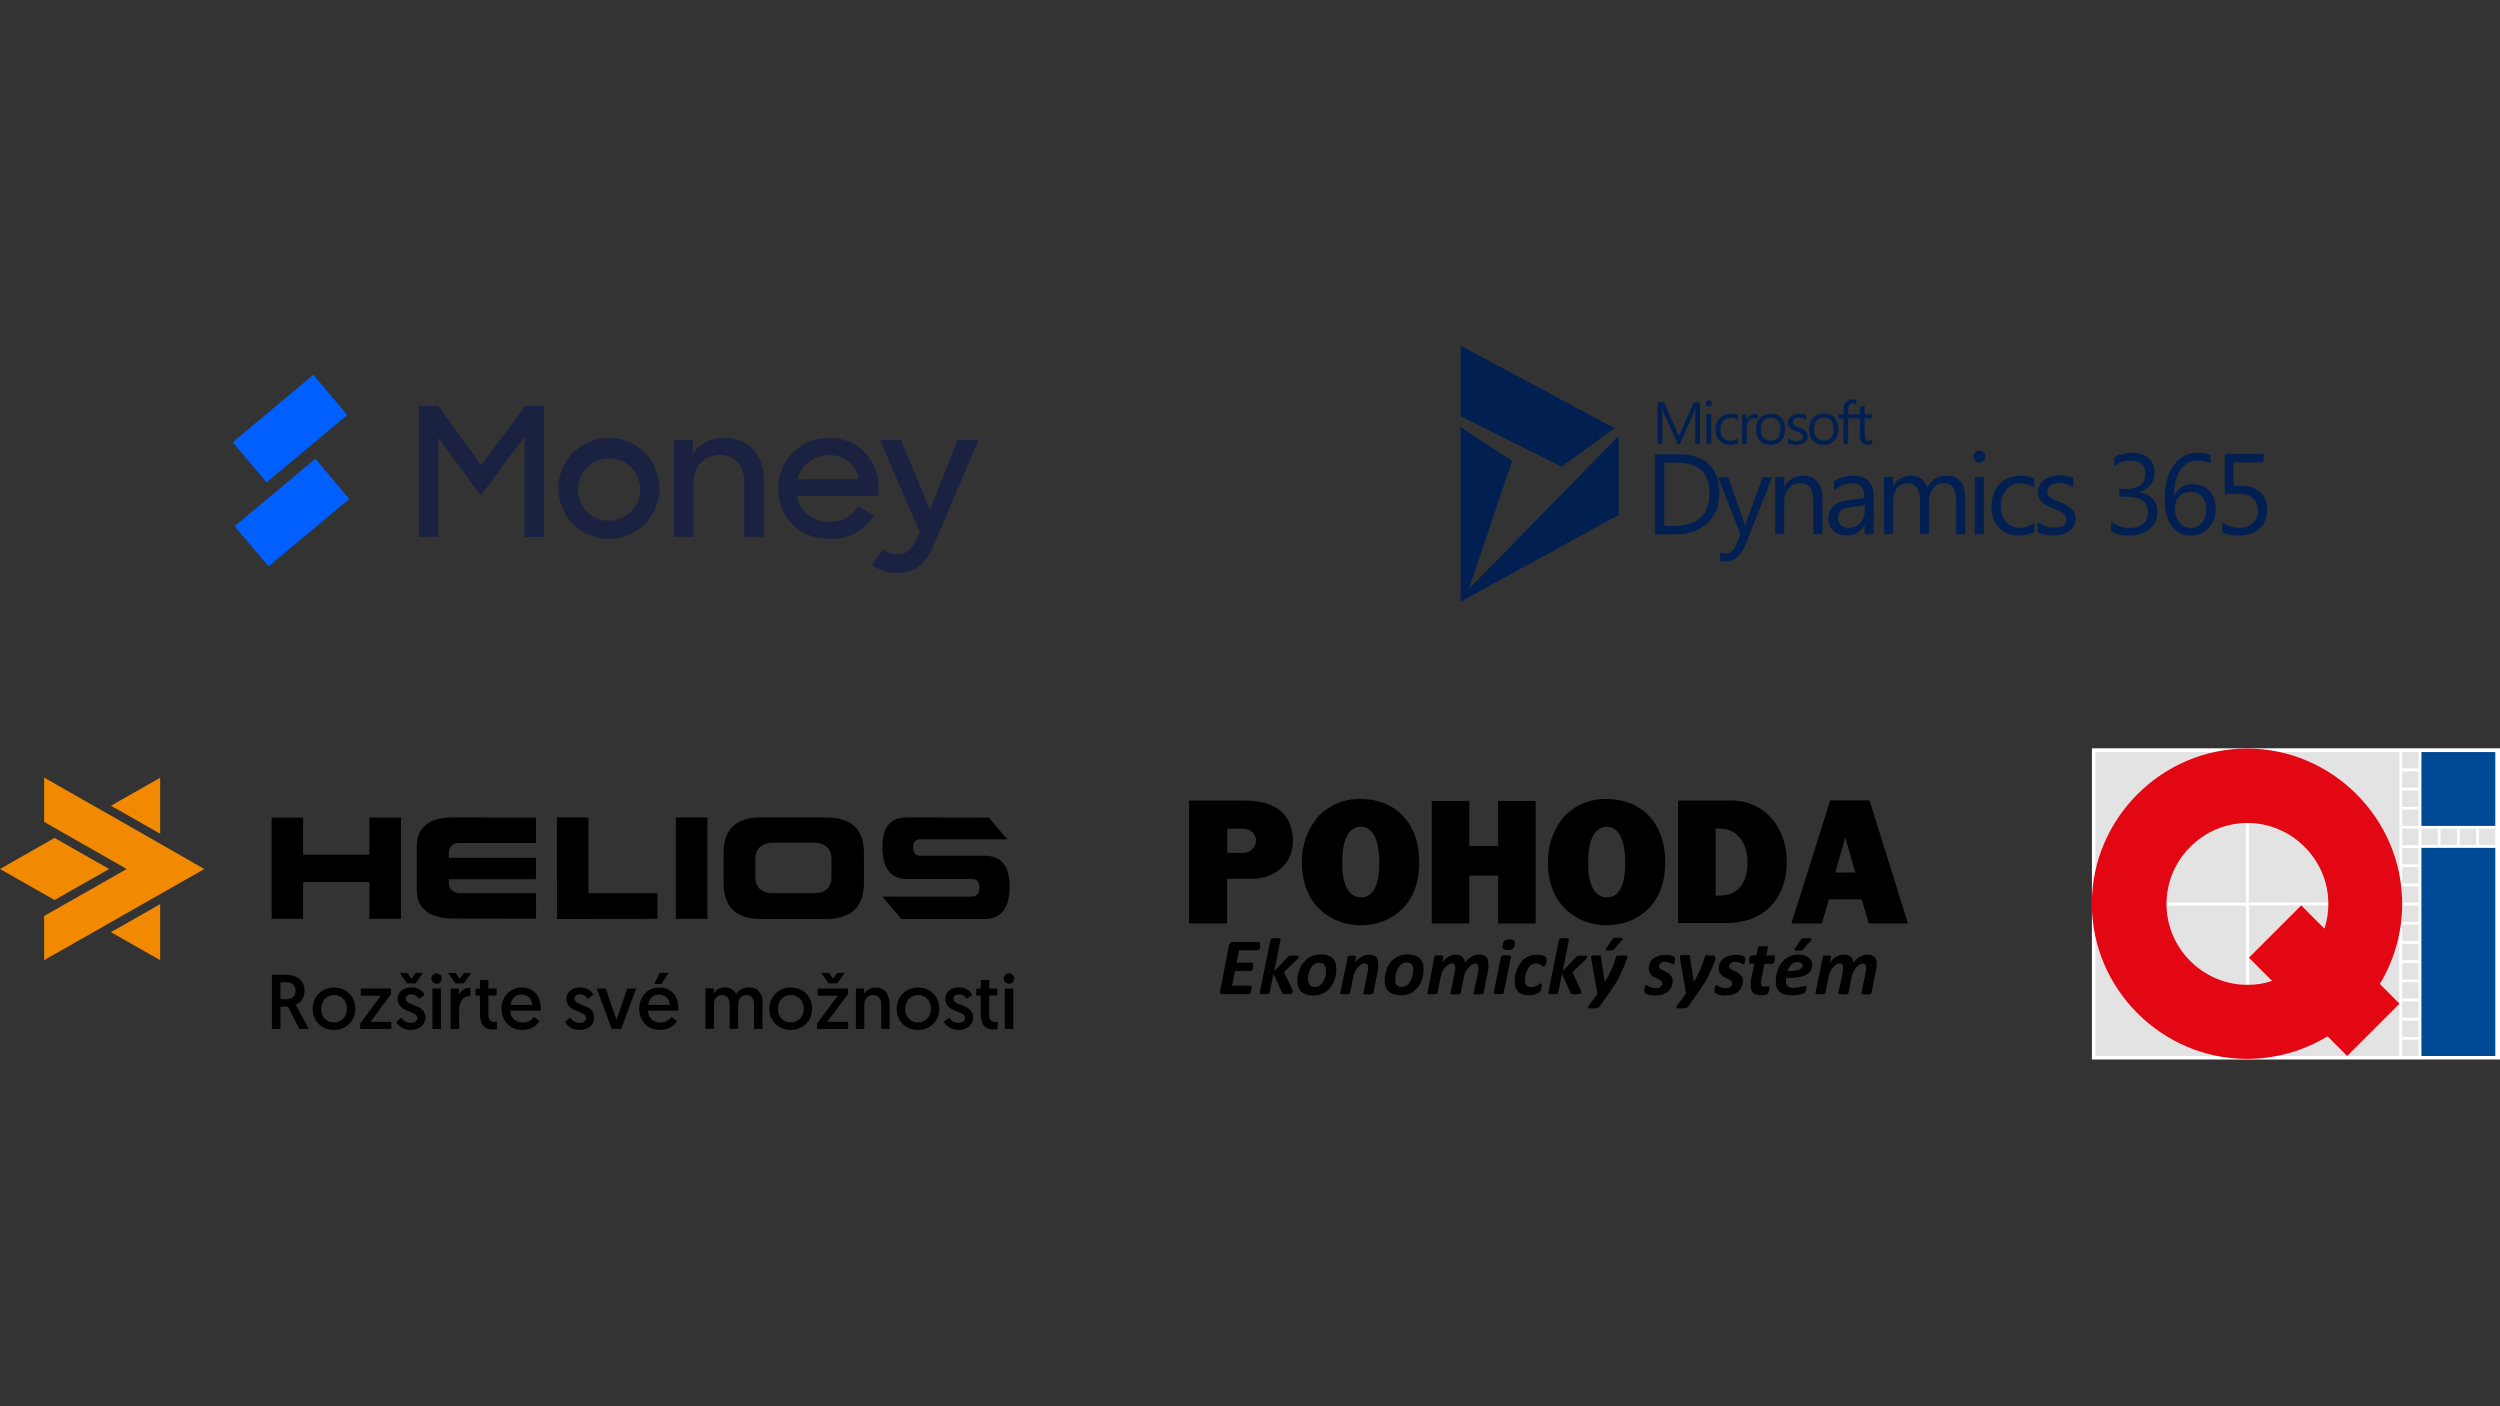 <svg xmlns="http://www.w3.org/2000/svg" xmlns:xlink="http://www.w3.org/1999/xlink" id="Vrstva_1" x="0px" y="0px" viewBox="0 0 1920 1080" style="enable-background:new 0 0 1920 1080;" xml:space="preserve"><rect x="0" y="0" width="1920" height="1080" fill="#333333" stroke="none"/><style type="text/css">	.st0{fill-rule:evenodd;clip-rule:evenodd;}	.st1{fill:#F18A00;}	.st2{fill-rule:evenodd;clip-rule:evenodd;fill:#FFFFFF;}	.st3{fill:#E3E3E3;}	.st4{fill:#E30613;}	.st5{fill-rule:evenodd;clip-rule:evenodd;fill:#004994;}	.st6{fill-rule:evenodd;clip-rule:evenodd;fill:#021F52;stroke:#021F52;stroke-linecap:round;}	.st7{fill-rule:evenodd;clip-rule:evenodd;fill:#021F52;}	.st8{fill:#1B2140;}	.st9{fill:#005FFF;}</style><g>	<g>		<g>			<path class="st0" d="M942.5,654.9v-18.5h11.2c7.4,0,10.9,4.3,10.9,9.1c-0.2,5.5-4.7,9.8-10.2,9.6c-0.1,0-0.2,0-0.3,0L942.5,654.9    z M913.2,709.2h29.2v-34.3h19.7c13,0,30.9-8.5,30.9-29.5c-0.6-19.2-11.5-30.6-38.4-30.6h-41.4V709.2z M1030.8,662.6    c0-21.9,7.2-27.6,14.4-27.6c9.6,0,14.1,11.2,14.1,27.3c0,21.9-7.2,26.9-14.1,26.9S1030.8,683.7,1030.8,662.6z M999.9,662.6    c0,32.2,22.3,48,45.1,48c22.8,0,45-15.1,45-48.3c0-30.7-18.8-48.7-45-48.7c-12.2-0.3-24,4.5-32.5,13.3    C1004.1,636.8,999.5,649.5,999.9,662.6z M1099.6,709.2h28.8v-36.7h22.2v36.7h28.8v-94.1h-28.8v34.6h-22.2v-34.6h-28.8V709.2z     M1219.7,662.6c0-21.9,7.3-27.6,14.4-27.6c9.6,0,14.1,11.2,14.1,27.3c0,21.9-7.2,26.9-14.1,26.9S1219.7,683.7,1219.7,662.6z     M1188.8,662.6c0,32.2,22.3,48,45.1,48c22.8,0,45-15.1,45-48.3c0-30.7-18.8-48.7-45-48.7c-12.2-0.3-24,4.5-32.5,13.3    C1193,636.8,1188.5,649.5,1188.8,662.6z M1288.8,708.9h36.6c33.6,0,46.9-23.3,46.9-47.2c0-26.7-17.7-46.9-42.5-46.9h-41V708.9    L1288.8,708.9z M1317.6,687.5v-51.2c1-0.1,2.1-0.1,3.1,0c14.4,0,21.4,12.4,21.4,26.1c0,12.9-5.2,25.4-21.3,25.4    c-1.1,0.1-2.2,0.1-3.3,0L1317.6,687.5z M1375.2,709.2h24l5.4-18.5h25.1l5.6,18.5h30l-29.5-94.5h-30.2l-29.8,94.5H1375.2z     M1424.8,670.1h-15.3l7.7-27L1424.8,670.1z"></path>			<g>				<path d="M1141.8,735.4c-0.7-0.7-1.5-1.3-2.4-1.7c-2.3-0.8-4.7-0.8-7,0c-1.1,0.4-2.1,0.9-3,1.5s-1.7,1.3-2.5,2     c-0.7,0.7-1.3,1.4-1.8,2.2c-0.1-0.8-0.3-1.7-0.6-2.4c-0.3-0.7-0.8-1.4-1.3-2c-0.6-0.6-1.4-1.1-2.2-1.3c-2-0.7-4.2-0.7-6.3,0     c-1.1,0.4-2.1,0.9-3,1.5s-1.7,1.2-2.4,2c-0.7,0.7-1.2,1.4-1.7,2.2l0.9-4.6c0.1-0.2,0.1-0.4,0-0.5c-0.1-0.2-0.2-0.3-0.4-0.4     c-0.3,0-0.6,0-1,0l-1.9-0.2h-1.6h-1.1c-0.2,0.1-0.5,0.2-0.6,0.4c-0.1,0.1-0.2,0.3-0.2,0.5l-5.4,27.9c0,0.2,0,0.4,0,0.5     c0.1,0.2,0.3,0.3,0.5,0.4c0.4,0.1,0.8,0.2,1.2,0.2h3.8c0.4,0,0.8-0.1,1.2-0.2c0.3-0.1,0.5-0.2,0.7-0.4c0.1-0.1,0.2-0.3,0.3-0.5     l2.5-12.5c0.3-1.4,0.7-2.7,1.3-3.9c0.6-1.2,1.3-2.2,2.2-3.2c0.7-0.9,1.6-1.6,2.6-2.2c0.8-0.5,1.6-0.8,2.5-0.8     c0.8-0.1,1.5,0.2,1.9,0.9s0.6,1.5,0.6,2.3c0,0.5,0,1,0,1.5s0,1-0.2,1.4l-3.4,16.6c0,0.2,0,0.4,0,0.5c0.1,0.2,0.3,0.3,0.5,0.4     c0.4,0.1,0.8,0.2,1.2,0.2h3.9l1.2-0.2c0.3-0.1,0.5-0.2,0.7-0.4c0.1-0.1,0.2-0.3,0.3-0.5l2.5-12.5c0.3-1.4,0.7-2.7,1.4-3.9     c0.6-1.2,1.3-2.2,2.2-3.2c0.7-0.8,1.6-1.6,2.5-2.2c0.8-0.5,1.7-0.8,2.6-0.8c0.8-0.1,1.5,0.3,1.9,0.9c0.4,0.7,0.5,1.5,0.5,2.3     c0,0.5,0,1,0,1.4c0,0.5,0,0.9,0,1.4l-3.7,16.6c-0.1,0.2-0.1,0.4,0,0.5c0.1,0.2,0.3,0.3,0.5,0.4c0.4,0.1,0.8,0.2,1.2,0.2h3.7     c0.4,0,0.8-0.1,1.2-0.2c0.3-0.1,0.5-0.2,0.8-0.4c0.1-0.1,0.2-0.3,0.3-0.5l3.4-17.1c0.2-0.7,0.3-1.5,0.3-2.3c0-0.7,0-1.4,0-2.2     c0-1.1-0.1-2.1-0.4-3.1C1142.7,736.9,1142.4,736.1,1141.8,735.4z"></path>				<path d="M1057.3,735.5c-0.6-0.8-1.4-1.3-2.4-1.7c-1.2-0.4-2.4-0.6-3.6-0.6s-2.3,0.2-3.5,0.6c-1.1,0.4-2.1,0.9-3.1,1.5     c-0.9,0.6-1.8,1.2-2.5,2c-0.7,0.7-1.2,1.4-1.7,2.2l0.9-4.6c0-0.2,0-0.4,0-0.5c-0.1-0.2-0.3-0.3-0.5-0.4h-0.9h-1.6h-1.6h-1.1     c-0.2,0.1-0.5,0.2-0.6,0.4c0,0.2,0,0.4,0,0.5l-5.8,27.6c-0.1,0.2-0.1,0.4,0,0.5c0.1,0.2,0.3,0.3,0.5,0.4     c0.4,0.1,0.8,0.2,1.2,0.2h3.7c0.4,0,0.8-0.1,1.2-0.2c0.3-0.1,0.5-0.2,0.7-0.4c0.1-0.1,0.2-0.3,0.3-0.5l2.5-12.5     c0.3-1.4,0.7-2.7,1.3-3.9c0.6-1.2,1.3-2.2,2.2-3.2c0.8-0.9,1.6-1.6,2.6-2.2c0.8-0.5,1.7-0.8,2.6-0.8c0.8-0.1,1.5,0.3,2,0.9     c0.4,0.7,0.6,1.5,0.6,2.3c0,0.4,0,0.9,0,1.4c-0.1,0.5-0.1,1-0.2,1.5l-3.4,16.6c-0.1,0.2-0.1,0.4,0,0.5c0.1,0.2,0.3,0.3,0.5,0.4     c0.4,0.1,0.8,0.2,1.2,0.2h3.7c0.4,0,0.8-0.1,1.2-0.2c0.3-0.1,0.5-0.2,0.7-0.4c0.1-0.1,0.2-0.3,0.3-0.5l3.5-17.1     c0-0.8,0.2-1.5,0.3-2.2c0-0.7,0-1.5,0-2.2c0-1-0.1-2-0.4-3C1058.2,737,1057.8,736.2,1057.3,735.5z"></path>				<path d="M967.6,726.4c0-0.6,0-1.1,0-1.7c0-0.8,0-1.2-0.8-1.2h-20c-0.7,0-1.3,0.2-1.9,0.6c-0.6,0.5-1,1.2-1.1,2l-6.7,34.9     c-0.1,0.4-0.1,0.8,0,1.2c0,0.3,0.1,0.6,0.3,0.8s0.4,0.4,0.7,0.5s0.6,0.1,0.9,0h20.2c0.3,0,0.5-0.1,0.7-0.3s0.4-0.5,0.5-0.8     c0.2-0.4,0.3-0.7,0.4-1.1l0.3-1.2V759v-0.7c0.1-0.3,0.1-0.6,0-1c-0.1-0.2-0.3-0.3-0.5-0.3h-14.4l2.3-11.3h12.1     c0.3,0,0.5-0.1,0.7-0.3s0.4-0.5,0.5-0.8c0.2-0.4,0.3-0.7,0.4-1.1c0.1-0.4,0.2-0.8,0.2-1.2c0-0.6,0-1.1,0-1.7     c0.1-0.3,0.1-0.6,0-0.9c-0.1-0.2-0.3-0.3-0.6-0.3h-12.2l2-9.6H966c0.3,0,0.5-0.1,0.7-0.3c0.3-0.2,0.5-0.5,0.6-0.8     c0.2-0.4,0.3-0.8,0.4-1.2C967.8,727.2,967.7,726.8,967.6,726.4z"></path>				<path d="M1090.3,736c-1.1-1-2.4-1.7-3.8-2.2c-3.6-1.1-7.5-1.1-11.1,0c-1.6,0.5-3.2,1.3-4.6,2.4c-1.3,1-2.4,2.2-3.4,3.5     c-0.9,1.3-1.7,2.7-2.3,4.2c-1.1,2.9-1.7,6-1.7,9.2c-0.1,1.6,0.2,3.3,0.8,4.8c0.4,1.3,1.2,2.5,2.3,3.5c1.1,1,2.4,1.7,3.8,2.2     c3.6,1.1,7.5,1.1,11.1,0c1.6-0.5,3.1-1.3,4.5-2.4c1.3-1,2.4-2.1,3.4-3.5c0.9-1.3,1.7-2.7,2.3-4.2c0.6-1.5,1.1-3.2,1.3-4.8     c0.3-1.5,0.4-3,0.4-4.6s-0.2-3.3-0.7-4.8C1092.1,738.1,1091.3,736.9,1090.3,736z M1085.1,747.6c-0.1,1-0.4,2-0.7,3     c-0.3,1-0.7,1.9-1.2,2.8c-0.4,0.9-1,1.7-1.7,2.4c-0.6,0.7-1.4,1.2-2.2,1.6c-0.9,0.4-1.8,0.6-2.8,0.6c-0.8,0-1.6-0.1-2.3-0.4     c-0.6-0.2-1.2-0.6-1.6-1.1s-0.7-1.1-0.9-1.7c-0.1-0.8-0.1-1.5,0-2.3c-0.1-1-0.1-2,0-2.9c0.2-1,0.4-2,0.7-3     c0.3-1,0.7-1.9,1.2-2.8c0.5-0.9,1-1.7,1.7-2.4c0.6-0.7,1.4-1.2,2.2-1.6c0.9-0.4,1.8-0.6,2.8-0.6c0.8,0,1.6,0.1,2.4,0.4     c0.6,0.2,1.1,0.6,1.5,1.1s0.7,1.1,0.9,1.7c0.2,0.8,0.2,1.5,0.2,2.3C1085.3,745.7,1085.2,746.7,1085.1,747.6z"></path>				<path d="M1234.1,730h1.7h1.5h1c0.2-0.1,0.4-0.2,0.6-0.3l0.8-0.8l6.3-7.2c0.2-0.2,0.3-0.4,0.3-0.6c0,0,0-0.3-0.3-0.5     c-0.4-0.2-0.7-0.3-1.2-0.4h-2.2h-1.7c-0.4,0-0.8,0-1.2,0c-0.3,0.1-0.6,0.2-0.8,0.4l-0.5,0.6l-4.8,7.1c-0.1,0.2-0.2,0.5-0.3,0.7     c-0.1,0.2-0.1,0.4,0,0.5C1233.5,729.6,1233.8,729.8,1234.1,730z"></path>				<path d="M997.1,736c0.2-0.4,0.3-0.8,0.4-1.2c0-0.2,0-0.3,0-0.5c-0.2-0.2-0.4-0.3-0.6-0.3c-0.4-0.1-0.8-0.1-1.2,0h-1.9h-2     c-0.4-0.1-0.9-0.1-1.3,0c-0.3,0.1-0.6,0.2-0.9,0.4c-0.3,0.2-0.5,0.4-0.7,0.6l-10.3,11l4.8-24.2c0.1-0.2,0.1-0.4,0-0.6     c-0.1-0.2-0.3-0.3-0.5-0.4c-0.4-0.1-0.7-0.2-1.1-0.3h-1.9H978c-0.4,0.1-0.8,0.1-1.2,0.3c-0.3,0.1-0.5,0.2-0.7,0.4     c-0.1,0.2-0.2,0.4-0.3,0.6l-8.4,40.6c-0.1,0.2-0.1,0.4,0,0.5c0.1,0.2,0.3,0.3,0.5,0.4c0.4,0.1,0.8,0.2,1.2,0.2h3.8l1.2-0.2     c0.3-0.1,0.5-0.2,0.7-0.4c0.1-0.1,0.2-0.3,0.3-0.5l2.9-14.6l6.5,14.4c0,0.2,0.1,0.4,0.3,0.6c0.2,0.2,0.4,0.3,0.6,0.4     c0.4,0.1,0.8,0.2,1.2,0.2h4c0.4,0,0.9-0.1,1.3-0.3c0.3-0.1,0.5-0.2,0.7-0.4c0.1-0.2,0.2-0.4,0.2-0.7s0-0.6,0-0.9     c-0.1-0.4-0.3-0.9-0.4-1.3l-6.3-13.3l9.6-9.2C996.2,736.9,996.7,736.5,997.1,736z"></path>				<path d="M1159.9,734c-0.4-0.2-0.8-0.3-1.2-0.3h-1.9h-1.9c-0.4,0-0.9,0.1-1.2,0.3c-0.3,0.1-0.5,0.2-0.7,0.4     c-0.1,0.1-0.2,0.3-0.3,0.5l-5.5,27.5c-0.1,0.2-0.1,0.4,0,0.5c0.1,0.2,0.3,0.3,0.6,0.4c0.4,0.1,0.8,0.2,1.2,0.2h3.7     c0.4,0,0.8-0.1,1.2-0.2c0.3-0.1,0.5-0.2,0.7-0.4c0.1-0.1,0.2-0.3,0.3-0.5l5.5-27.6c0.1-0.2,0.1-0.4,0-0.5     C1160.3,734.2,1160.1,734.1,1159.9,734z"></path>				<path d="M1023.7,736c-1.1-1-2.4-1.7-3.8-2.2c-1.9-0.6-3.8-0.8-5.8-0.7c-1.9,0-3.9,0.3-5.7,0.9c-1.6,0.5-3.1,1.3-4.5,2.4     c-1.3,1-2.4,2.2-3.4,3.5c-0.9,1.3-1.7,2.7-2.4,4.2c-1.1,2.9-1.7,6-1.7,9.2c-0.1,1.6,0.2,3.3,0.8,4.8c0.4,1.3,1.2,2.5,2.3,3.5     s2.4,1.7,3.8,2.2c1.8,0.5,3.6,0.8,5.4,0.7c1.9,0,3.9-0.3,5.7-0.9c1.6-0.5,3.1-1.3,4.5-2.4c1.3-1,2.4-2.1,3.4-3.5     c0.9-1.3,1.7-2.7,2.3-4.2s1.1-3.2,1.3-4.8c0.2-1.5,0.4-3,0.4-4.6s-0.2-3.3-0.7-4.8C1025.2,738.1,1024.5,737,1023.7,736z      M1018.4,747.6c-0.2,1-0.4,2-0.7,3s-0.7,1.9-1.2,2.8c-0.4,0.9-1,1.7-1.7,2.4c-0.6,0.7-1.4,1.2-2.2,1.6c-0.9,0.4-1.8,0.7-2.8,0.6     c-0.8,0-1.6-0.1-2.3-0.4c-0.6-0.2-1.1-0.6-1.5-1.1s-0.7-1.1-0.9-1.7c-0.3-0.7-0.5-1.4-0.7-2.2c0-1,0.1-2,0.2-2.9     c0.1-1,0.4-2,0.7-3s0.7-1.9,1.2-2.8c0.5-0.9,1-1.7,1.7-2.4s1.4-1.2,2.3-1.6c1.6-0.6,3.5-0.6,5.1,0c0.6,0.2,1.1,0.6,1.5,1.1     s0.7,1.1,0.9,1.7c0.2,0.7,0.3,1.5,0.3,2.3s0,1.7-0.1,2.5h0.2V747.6z"></path>				<path d="M1285,734.4c-0.5-0.3-1.1-0.5-1.7-0.6c-0.7-0.2-1.5-0.3-2.2-0.4c-0.8-0.1-1.7-0.1-2.5,0c-1.8,0-3.5,0.3-5.2,0.8     c-1.4,0.5-2.8,1.2-3.9,2.2c-1.1,0.9-1.9,2-2.4,3.3c-0.6,1.3-0.9,2.7-0.9,4.1c0,1.2,0.2,2.3,0.8,3.4c0.5,0.9,1.1,1.6,1.9,2.2     c0.8,0.6,1.6,1.1,2.5,1.5l2.5,1.2c0.7,0.3,1.3,0.8,1.9,1.3c0.5,0.4,0.8,1.1,0.8,1.8c0,0.5-0.1,1-0.3,1.4     c-0.2,0.5-0.5,0.9-0.9,1.2c-0.5,0.4-1,0.7-1.6,0.8c-0.7,0.2-1.5,0.3-2.2,0.3c-1,0-2-0.1-3-0.4c-0.7-0.2-1.4-0.5-2.1-0.8     l-1.3-0.8c-0.3-0.2-0.6-0.4-1-0.4c-0.2,0-0.3,0.1-0.4,0.3c-0.2,0.2-0.3,0.4-0.4,0.7l-0.3,1c-0.1,0.3-0.2,0.7-0.2,1.1     c0,0.3,0,0.6,0,1c0,0.3,0,0.5,0,0.7c-0.1,0.2-0.1,0.5,0,0.7s0.2,0.4,0.3,0.5c0.3,0.3,0.7,0.6,1.1,0.8c0.6,0.3,1.2,0.5,1.8,0.7     l2.4,0.5c0.9,0.1,1.9,0.1,2.8,0c1.9,0,3.8-0.2,5.6-0.8c1.5-0.5,2.9-1.2,4.2-2.3c1.1-0.9,2-2.1,2.6-3.5s0.9-2.9,0.9-4.4     c0.1-1.2-0.2-2.3-0.8-3.3c-0.5-0.9-1.1-1.7-1.9-2.3s-1.6-1.2-2.5-1.6l-2.5-1.2c-0.7-0.3-1.4-0.7-2-1.2c-0.5-0.4-0.8-1-0.8-1.6     c0-0.5,0.1-1,0.3-1.4c0.2-0.4,0.5-0.8,0.8-1.1c0.4-0.3,0.9-0.6,1.4-0.8c0.6-0.2,1.3-0.3,1.9-0.3c0.8,0,1.6,0.1,2.4,0.3     c0.6,0.2,1.2,0.4,1.8,0.6l1.3,0.7c0.3,0.2,0.6,0.3,0.9,0.3s0.5,0,0.7-0.5c0.2-0.4,0.4-0.8,0.5-1.3c0-0.5,0-1,0.3-1.5     s0-0.9,0-1.1c0-0.4-0.1-0.8-0.3-1.1C1285.7,734.8,1285.3,734.5,1285,734.4z"></path>				<path d="M1161.5,721.7c-0.7-0.2-1.4-0.3-2.1-0.2c-0.7,0-1.5,0.1-2.2,0.2c-0.6,0.1-1.1,0.4-1.5,0.7s-0.7,0.8-1,1.2     c-0.3,0.6-0.5,1.2-0.6,1.9s-0.1,1.3,0,2c0,0.5,0.2,0.9,0.5,1.2c0.3,0.4,0.8,0.6,1.2,0.7c0.7,0.2,1.4,0.3,2.2,0.2     c0.7,0,1.5-0.1,2.2-0.2c0.6-0.1,1.1-0.3,1.5-0.7c0.4-0.3,0.7-0.8,1-1.2c0.3-0.6,0.5-1.3,0.6-2c0.1-0.6,0.1-1.3,0-1.9     c0-0.5-0.2-0.9-0.5-1.2C1162.4,722.1,1162,721.8,1161.5,721.7z"></path>				<path d="M1248.4,733.9c-0.9-0.1-1.8-0.1-2.7,0h-2.2h-1.4c-0.3,0.1-0.5,0.2-0.7,0.4c-0.1,0.1-0.2,0.3-0.3,0.5     c-0.5,1.7-1,3.4-1.6,5.1s-1.2,3.3-2,4.8c-0.7,1.6-1.4,3.2-2.3,4.8s-1.8,3.3-2.8,4.8l0,0l-2.8-19.2c0-0.3,0-0.5,0-0.8     c-0.1-0.2-0.3-0.4-0.5-0.5c-0.4,0-0.7,0-1.1,0h-2h-2c-0.4,0-0.8,0-1.2,0c-0.3,0.1-0.5,0.3-0.7,0.5c-0.1,0.3-0.1,0.6,0,0.9     c0,0.3,0,0.5,0,0.8s0,0.5,0,0.8l4.8,26.5l-7,9.3c-0.2,0.3-0.4,0.6-0.4,0.9c0,0.3,0.1,0.5,0.3,0.6c0.4,0.2,0.8,0.3,1.2,0.3     c0.7,0.1,1.4,0.1,2.1,0h2.1c0.5-0.1,1-0.1,1.5-0.3c0.7-0.1,1.3-0.5,1.8-1.1l7.5-10.7c1.8-2.4,3.3-4.8,4.8-7.1s2.5-4.5,3.6-6.7     c1-2.2,2-4.2,2.8-6.2s1.6-4,2.3-5.9c0.1-0.3,0.2-0.7,0.3-1c0-0.3,0-0.6,0-0.9c-0.1-0.5-0.5-0.9-1.1-0.8     C1248.6,733.8,1248.5,733.9,1248.4,733.9z"></path>				<path d="M1187.6,735.4c-0.3-0.3-0.7-0.6-1.1-0.8c-0.6-0.3-1.2-0.6-1.8-0.8c-0.7-0.2-1.4-0.4-2.2-0.5c-0.8-0.1-1.6-0.1-2.4,0     c-1.9,0-3.9,0.3-5.7,1c-1.6,0.6-3,1.5-4.3,2.6c-1.2,1.1-2.3,2.4-3.2,3.8c-1.7,2.7-2.8,5.8-3.3,9c-0.2,1.4-0.3,2.7-0.3,4.1     c-0.2,2.9,0.7,5.7,2.6,7.9c2.2,1.9,5,2.9,7.9,2.6c1,0.1,1.9,0.1,2.9,0c0.9-0.2,1.7-0.4,2.5-0.7c0.7-0.3,1.4-0.6,2.1-0.9     c0.5-0.2,0.9-0.5,1.3-0.9c0.3-0.3,0.6-0.7,0.7-1.1c0.2-0.5,0.3-1,0.4-1.5c0-0.5,0.2-1.1,0.3-1.6c0-0.4,0-0.9,0-1.3     c0.1-0.3,0.1-0.5,0-0.8c-0.1-0.2-0.3-0.3-0.4-0.2c-0.4,0-0.9,0.2-1.2,0.4l-1.5,1c-0.7,0.4-1.4,0.7-2.2,1c-1,0.3-2,0.5-3,0.4     c-1.3,0.1-2.5-0.4-3.4-1.3c-0.8-1.1-1.2-2.5-1.1-3.8c0-0.8,0-1.5,0-2.3c0.1-1,0.3-1.9,0.6-2.8c0.3-1,0.6-2,1.1-2.9     c0.4-0.9,0.9-1.8,1.5-2.5c0.6-0.8,1.4-1.4,2.2-1.9c0.9-0.5,1.9-0.7,2.9-0.7c0.8,0,1.7,0.1,2.5,0.4c0.5,0.2,1.1,0.5,1.6,0.9     l1.1,0.9c0.3,0.2,0.6,0.3,0.9,0.3c0.4,0,0.7-0.2,0.9-0.5c0.3-0.4,0.5-0.9,0.7-1.3c0.2-0.6,0.3-1.1,0.5-1.7c0-0.5,0-1.1,0-1.6     c0-0.2,0-0.5,0-0.7C1187.9,736.1,1187.8,735.7,1187.6,735.4z"></path>				<path d="M1219,734.3c-0.2-0.2-0.4-0.3-0.6-0.3c-0.4-0.1-0.8-0.1-1.2,0h-1.9h-2c-0.4-0.1-0.9-0.1-1.3,0c-0.3,0.1-0.6,0.2-0.9,0.4     c-0.2,0.2-0.5,0.4-0.7,0.6l-10.3,11l4.8-24.2c0-0.2,0-0.4,0-0.6c-0.1-0.2-0.3-0.3-0.5-0.4c-0.4-0.1-0.7-0.2-1.1-0.3h-1.9h-1.9     c-0.4,0.1-0.8,0.1-1.2,0.3c-0.3,0.1-0.5,0.2-0.7,0.4c-0.1,0.2-0.2,0.4-0.3,0.6l-8.2,40.6c-0.1,0.2-0.1,0.4,0,0.5     c0,0,0,0.3,0.5,0.4c0.4,0.1,0.7,0.2,1.1,0.2h3.8c0.4,0,0.8-0.1,1.2-0.2c0.3-0.1,0.5-0.2,0.7-0.4c0.1-0.2,0.3-0.3,0.3-0.5     l2.9-14.6l6.5,14.6c0.1,0.2,0.2,0.4,0.3,0.6c0.2,0.2,0.4,0.3,0.6,0.4c0.4,0.1,0.8,0.2,1.2,0.2h4.1c0.4,0,0.9-0.1,1.3-0.3     c0.3-0.1,0.5-0.2,0.7-0.4c0.1-0.2,0.1-0.5,0-0.7c0-0.3,0-0.6,0-0.9c-0.1-0.5-0.2-0.9-0.4-1.3l-6.3-13.3l9.6-9.2     c0.5-0.5,1-1.1,1.4-1.7c0.2-0.4,0.4-0.8,0.4-1.2C1219,734.6,1219,734.4,1219,734.3z"></path>				<path d="M1389.3,735.6c-1-0.8-2.1-1.4-3.3-1.8c-1.6-0.5-3.2-0.7-4.8-0.7c-2,0-3.9,0.3-5.8,1c-1.6,0.6-3.1,1.5-4.5,2.5     c-1.3,1.1-2.4,2.3-3.3,3.7s-1.6,2.8-2.2,4.4c-1.1,2.9-1.6,6-1.6,9.1c0,1.6,0.2,3.3,0.7,4.8c0.5,1.2,1.2,2.4,2.3,3.2     c1.1,0.9,2.3,1.6,3.7,1.9c1.7,0.5,3.4,0.7,5.2,0.6c1.2,0.1,2.3,0.1,3.5,0c1.1-0.1,2.1-0.3,3.2-0.5c0.8-0.2,1.6-0.4,2.4-0.7     c0.5-0.1,1-0.4,1.3-0.7s0.5-0.6,0.6-0.9c0.2-0.4,0.3-0.8,0.4-1.2l0.3-1.3c0-0.5,0-0.9,0-1.2c0.1-0.2,0.1-0.5,0-0.7     c-0.2-0.1-0.3-0.1-0.5,0c-0.4,0-0.8,0.1-1.2,0.3l-2,0.3c-0.9,0.2-1.8,0.4-2.9,0.6c-1.2,0.2-2.4,0.3-3.6,0.3     c-1.5,0.2-3-0.3-4.2-1.2c-1-1-1.4-2.4-1.3-3.8c0-0.4,0-0.8,0-1.2c0-0.5,0-1,0-1.4h2.8c2.6,0,5.2-0.2,7.8-0.7     c1.9-0.4,3.7-1,5.4-2c1.3-0.7,2.4-1.8,3.1-3.1c0.7-1.2,1-2.6,1-4c0-1-0.2-2-0.6-2.9C1390.8,737.2,1390.1,736.3,1389.3,735.6z      M1383.7,743.2c-0.4,0.5-0.9,1-1.5,1.3c-0.8,0.4-1.8,0.7-2.7,0.9c-1.4,0.2-2.8,0.3-4.2,0.3h-2.6c0.4-0.9,0.8-1.7,1.3-2.5     c0.4-0.8,1-1.6,1.6-2.3c0.6-0.6,1.4-1.1,2.2-1.5c0.9-0.4,1.8-0.5,2.8-0.5c1-0.1,2,0.2,2.8,0.8c0.6,0.5,1,1.3,1,2.1     C1384.3,742.3,1384,742.8,1383.7,743.2z"></path>				<path d="M1441.3,737.9c-0.3-0.9-0.7-1.8-1.3-2.5c-0.6-0.7-1.4-1.3-2.4-1.7c-1.2-0.4-2.4-0.6-3.6-0.6c-1.1,0-2.3,0.2-3.3,0.6     c-1.1,0.4-2.1,0.9-3,1.5s-1.7,1.2-2.4,2c-0.7,0.7-1.3,1.4-1.8,2.2c-0.1-0.8-0.3-1.7-0.6-2.4c-0.3-0.8-0.7-1.4-1.3-2     c-0.6-0.6-1.4-1.1-2.2-1.3c-2.2-0.8-4.6-0.8-6.9,0c-1.1,0.4-2.1,0.9-3,1.5s-1.7,1.2-2.4,2c-0.7,0.7-1.2,1.4-1.7,2.2l0.9-4.6     c0-0.2,0-0.4,0-0.5c-0.1-0.2-0.3-0.3-0.5-0.4c-0.3,0-0.6,0-1,0h-1.5h-1.6h-1.1c-0.2,0.1-0.4,0.2-0.6,0.4c0,0.2,0,0.4,0,0.5     l-5.7,27.7c0,0.2,0,0.4,0,0.5c0.1,0.2,0.3,0.3,0.5,0.4c0.4,0.1,0.8,0.2,1.2,0.2h3.7c0.4,0,0.8-0.1,1.2-0.2     c0.3-0.1,0.5-0.2,0.7-0.4c0.2-0.1,0.3-0.3,0.3-0.5l2.5-12.5c0.3-1.4,0.7-2.7,1.3-3.9c0.6-1.2,1.3-2.2,2.2-3.2     c0.7-0.8,1.6-1.6,2.5-2.2c0.8-0.5,1.6-0.8,2.5-0.8c0.8-0.1,1.5,0.3,2,0.9c0.4,0.7,0.5,1.5,0.5,2.3c0,0.5,0,1,0,1.5s0,1,0,1.4     l-3.5,16.6c-0.1,0.2-0.1,0.4,0,0.5c0.1,0.2,0.3,0.3,0.6,0.4c0.4,0.1,0.7,0.2,1.1,0.2h3.7c0.4,0,0.9-0.1,1.3-0.2     c0.2-0.1,0.5-0.2,0.7-0.4c0.2-0.1,0.3-0.3,0.3-0.5l2.5-12.5c0.3-1.4,0.7-2.7,1.3-3.9c0.6-1.2,1.3-2.2,2.2-3.2     c0.7-0.8,1.6-1.6,2.5-2.2c0.8-0.5,1.7-0.8,2.6-0.8c0.8-0.1,1.5,0.3,1.9,0.9c0.4,0.7,0.6,1.5,0.6,2.3c0,0.5,0,1,0,1.4     s0,0.9-0.2,1.4l-3.4,16.6c-0.1,0.2-0.1,0.4,0,0.5c0.1,0.2,0.3,0.3,0.5,0.4c0.4,0.1,0.8,0.2,1.2,0.2h3.8l1.2-0.2     c0.3-0.1,0.5-0.2,0.7-0.4c0.1-0.1,0.2-0.3,0.3-0.5l3.4-17.1c0-0.8,0.3-1.5,0.4-2.3c0-0.7,0-1.4,0-2.2     C1441.5,739.9,1441.5,738.9,1441.3,737.9z"></path>				<path d="M1379.4,730h1.7h1.5h1c0.2-0.1,0.4-0.2,0.6-0.3l0.5-0.5l6.3-7.2c0.2-0.2,0.3-0.4,0.3-0.6c0,0,0-0.3-0.3-0.5     c-0.4-0.2-0.7-0.3-1.2-0.4h-2.3h-1.7h-1.2c-0.3,0.1-0.5,0.2-0.8,0.4l-0.6,0.6l-4.8,7.1c-0.2,0.2-0.3,0.5-0.3,0.7     c-0.1,0.2-0.1,0.4,0,0.5L1379.4,730z"></path>				<path d="M1317.2,735.7c0-0.3,0-0.6,0-0.9c0-0.4-0.3-0.7-0.8-0.9c-0.9-0.1-1.8-0.1-2.7,0l-2-0.3c-0.4,0-0.9,0-1.3,0     c-0.3,0.1-0.5,0.2-0.7,0.4c-0.1,0.1-0.2,0.3-0.3,0.5c-0.5,1.7-1,3.4-1.6,5.1c-0.6,1.7-1.2,3.3-1.9,4.8s-1.5,3.2-2.3,4.8     s-1.8,3.2-2.8,4.8l0,0l-2.9-19.2c0-0.3,0-0.5,0-0.8c-0.1-0.2-0.3-0.4-0.5-0.5c-0.4,0-0.7,0-1.1,0h-2h-2c-0.4,0-0.9,0-1.3,0     c-0.3,0.1-0.5,0.3-0.7,0.5c-0.1,0.3-0.1,0.6,0,0.9c0,0.3,0,0.5,0,0.8v0.8l4.6,26.5l-7.1,9.6c-0.2,0.3-0.4,0.6-0.4,0.9     c0,0.3,0.1,0.5,0.3,0.6c0.4,0.2,0.8,0.3,1.2,0.3c0.7,0.1,1.4,0.1,2.2,0h2.1c0.5-0.1,1-0.2,1.5-0.3c0.4-0.1,0.7-0.2,1.1-0.4     c0.3-0.2,0.5-0.4,0.7-0.7l7.6-10.7c1.7-2.4,3.3-4.8,4.8-7.1s2.5-4.5,3.6-6.7s2-4.2,2.8-6.2s1.6-4,2.3-5.9L1317.2,735.7z"></path>				<path d="M1362.5,733.8h-6l1.2-6.1c0.1-0.2,0.1-0.4,0-0.6c-0.1-0.2-0.3-0.3-0.5-0.4c-0.4,0-0.8,0-1.2,0h-3.7c-0.4,0-0.8,0-1.2,0     c-0.3,0.1-0.5,0.2-0.7,0.4s-0.3,0.4-0.3,0.6l-1.2,6.1h-3.6c-0.4,0-0.8,0.2-1,0.6c-0.3,0.4-0.5,0.9-0.7,1.4s-0.3,1.1-0.3,1.7     c0,0.5,0,1,0,1.3s0,0.9,0,1c0.1,0.2,0.3,0.3,0.6,0.3h3.4l-2.7,13.4c0,0.3,0,0.6,0,1v1v1v0.8c0,1.1,0.1,2.2,0.5,3.2     c0.3,0.8,0.8,1.6,1.4,2.2c0.7,0.6,1.5,1,2.4,1.2c1.1,0.3,2.2,0.4,3.3,0.4c0.6,0,1.2,0,1.7,0c0.5-0.1,1.1-0.2,1.6-0.3l1.3-0.4     c0.7-0.2,1.2-0.7,1.4-1.4c0.2-0.4,0.3-0.8,0.4-1.2c0-0.5,0-1,0.3-1.4c0-0.4,0-0.9,0-1.3c0.1-0.2,0.1-0.5,0-0.8     c-0.1-0.1-0.2-0.2-0.4-0.2c-0.2,0-0.4,0-0.6,0l-0.6,0.2h-1l-1.4,0.3c-0.7,0.1-1.3-0.1-1.8-0.6s-0.7-1.1-0.6-1.8     c0-0.3,0-0.6,0-1.1c0-0.4,0-0.8,0-1.1l2.6-13h6c0.3,0,0.5-0.1,0.6-0.3c0.2-0.2,0.4-0.4,0.6-0.7s0.3-0.7,0.4-1     c0.1-0.4,0.2-0.7,0.3-1.1c0-0.4,0-0.7,0-1.1c0-0.3,0-0.5,0-0.8c0.1-0.3,0.1-0.7,0-1C1363.1,733.9,1362.9,733.8,1362.5,733.8z"></path>				<path d="M1338.8,734.4c-0.5-0.3-1.1-0.5-1.7-0.6c-0.7-0.2-1.5-0.3-2.2-0.4c-0.8-0.1-1.7-0.1-2.5,0c-1.8,0-3.5,0.3-5.2,0.8     c-1.4,0.5-2.8,1.2-3.9,2.2c-1.1,0.9-1.9,2-2.5,3.3c-0.5,1.3-0.8,2.7-0.8,4.1c0,1.2,0.2,2.3,0.8,3.4c0.5,0.9,1.1,1.6,1.9,2.2     c0.8,0.6,1.6,1.1,2.5,1.5l2.5,1.2c0.7,0.4,1.3,0.8,1.9,1.3c0.5,0.4,0.8,1.1,0.8,1.8c0,0.5-0.1,1-0.3,1.4     c-0.2,0.5-0.5,0.9-0.9,1.2c-0.5,0.4-1,0.6-1.6,0.8c-0.7,0.2-1.5,0.3-2.2,0.3c-1,0-2-0.1-3-0.4c-0.7-0.2-1.4-0.5-2.1-0.8     l-1.4-0.8c-0.3-0.2-0.6-0.4-1-0.4c-0.2,0-0.3,0.1-0.4,0.3c-0.2,0.2-0.3,0.4-0.4,0.7c0,0.3-0.2,0.6-0.3,1c0,0.4,0,0.7,0,1.1v1     c0,0.2,0,0.5,0,0.7s0,0.5,0,0.7c0.1,0.2,0.2,0.3,0.4,0.5c0.3,0.3,0.7,0.6,1.1,0.8c0.6,0.3,1.2,0.5,1.8,0.7     c0.8,0.2,1.6,0.4,2.4,0.5c0.9,0.1,1.9,0.1,2.8,0c1.9,0,3.8-0.2,5.6-0.8c1.5-0.5,2.9-1.2,4.2-2.3c1.1-0.9,2-2.1,2.6-3.5     s0.9-2.9,0.9-4.4c0.1-1.2-0.2-2.3-0.8-3.3c-0.5-0.9-1.2-1.7-2-2.3s-1.6-1.2-2.5-1.6l-2.5-1.2c-0.7-0.3-1.4-0.7-2-1.2     c-0.5-0.4-0.8-1-0.8-1.6c0-0.5,0.1-1,0.3-1.4c0.2-0.4,0.5-0.8,0.9-1.1s0.9-0.6,1.4-0.8c0.6-0.2,1.3-0.3,1.9-0.3     c0.8,0,1.6,0.1,2.4,0.3c0.6,0.2,1.2,0.4,1.8,0.6l1.3,0.7c0.3,0.2,0.6,0.3,0.9,0.3s0.5,0,0.7-0.5c0.2-0.4,0.4-0.8,0.5-1.3     c0-0.5,0-1,0.3-1.5s0-0.9,0-1.1c0-0.4-0.1-0.8-0.3-1.1C1339.7,734.7,1339.3,734.5,1338.8,734.4z"></path>			</g>		</g>		<g>			<path d="M208.6,627.9h24.2v28.5h50.9v-28.5h24.2v77.8h-24.2v-28.3h-50.9v28.3h-24.2L208.6,627.9L208.6,627.9z M427.7,627.8h24.2    V686h53v19.7l-77.1,0.1C427.7,705.8,427.7,627.8,427.7,627.8z M519,627.8h24.3v77.9H519V627.8z M555.7,655.1    c0-18.5,9.6-27.3,28.9-27.3h49.7c19.4,0,29.2,8.8,29.2,27.3V678c0,18.5-9.7,27.8-29.2,27.8h-49.7c-19.3,0-28.9-9.3-28.9-27.8    V655.1z M580.1,673.1c0,8.6,4.6,12.9,13.8,12.9h30.9c9.2,0,13.8-4.3,13.8-12.9v-13.2c0-8.5-5-12.8-15.1-12.8h-28.3    c-10.1,0-15.1,4.3-15.1,12.8L580.1,673.1L580.1,673.1z M346.6,627.8c-8.5,0.1-15,2-19.6,5.8c-4.6,3.9-6.9,9.3-6.9,15.9v34.1    c0,6.7,2.2,12,6.8,15.9c4.3,3.7,11,5.7,19.8,5.9l65,0.1V686h-59.1c-2.3-0.2-4.1-1-5.7-2.4c-1.2-1-1.9-2.7-2.2-5.1v-3.3h66.9    v-16.4h-66.9v-3.5c0.1-2.3,0.7-4.3,2.1-5.7c1.4-1.5,3.4-2.2,5.7-2.2h59.2v-19.5L346.6,627.8L346.6,627.8z M696.4,627.8    c-12.5,0-18.7,7.3-18.7,23s6.2,24.3,18.7,24.3h50.1c3.9,0,5.8,2.2,5.8,6.6c0,4.4-2,6.9-5.9,6.9h-68.6l14.4,17.2H756    c12.9,0,19.4-8.4,19.4-25c0-15.8-6.5-23.6-19.4-23.6h-49.2c-3.7,0-5.5-2.1-5.5-6.4c0-4.3,1.8-6.2,5.5-6.2h66.9l-14.4-16.7    L696.4,627.8L696.4,627.8L696.4,627.8z"></path>			<path class="st1" d="M123,694.4v43l-37.8-21.5L123,694.4z M85.2,618.8l37.8-21.5v43L85.2,618.8z M156.9,667.4l-61.5,35l-61.5,35    v-33.9l1.9-1.1l61.5-35l-61.5-35.1l-1.9-1.1v-34l61.5,35L156.9,667.4z"></path>			<path class="st1" d="M0,667.4l41.9-23.9l41.9,23.9l-41.9,23.8L0,667.4z"></path>			<path d="M208.8,748.7H220c8.9,0,13.9,5.3,13.9,12.2c0,4.8-2.5,9-6.8,10.7l10.1,18.6h-7.3l-8.7-17.1h-5.8v17.1h-6.6L208.8,748.7    L208.8,748.7z M219.8,767.4c4.1,0,7.2-2.3,7.2-6.5c0-3.9-2.4-6.5-7.2-6.5h-4.4v13H219.8z M256.5,758.4c9.6,0,16.4,6.9,16.4,16.3    c0,9.3-7,16.3-16.4,16.3s-16.4-6.8-16.4-16.2C240.1,765.4,247.2,758.5,256.5,758.4L256.5,758.4z M256.5,785.2    c5.8,0,10-4.4,10-10.5s-4.2-10.5-10-10.5s-9.8,4.5-9.8,10.6C246.6,780.9,250.7,785.3,256.5,785.2L256.5,785.2z M276.7,786    l15.8-21.3h-15.4v-5.5h23.2v4.3l-15.8,21.3h16v5.4h-23.9L276.7,786L276.7,786z M308.3,781.6c1.4,2.1,3.6,4,7.4,4    c2.7,0,4.8-1.4,4.8-3.9c0-5.9-15.1-3.8-15.1-14.6c0-5.5,4.6-8.8,10.6-8.8s8.9,3.4,10.1,5.8l-4.4,3c-0.9-1.4-2.5-3.4-6-3.4    c-2.4,0-4.1,1.2-4.1,3.4c0,5.9,15.1,3.4,15.1,14.4c0,5.8-4.9,9.5-11.2,9.5s-9.6-3.4-11.2-6.2L308.3,781.6L308.3,781.6z     M319.2,747.2h5.6l-5.6,8h-6.6l-5.6-8h5.7l3.3,4.5L319.2,747.2L319.2,747.2z M335.3,747.5c2.3,0,4,1.8,4,4s-1.8,4-4,4s-4-1.8-4-4    S333.1,747.5,335.3,747.5z M332.1,759.2h6.5v31h-6.5V759.2z M356.3,747.2h5.6l-5.6,8h-6.6l-5.6-8h5.7l3.3,4.5L356.3,747.2    L356.3,747.2z M361.3,765c-6.8,0-8.7,5.2-8.7,11.9v13.3h-6.5v-31h6.4v4.9c1.2-3.1,4.4-5.6,8.8-5.6    C361.3,758.4,361.3,765,361.3,765z M368.7,752.7h6.4v6.5h6.3v5.3h-6.3V779c0,4.8,1.8,5.9,5.3,5.9c0.5,0,1.2-0.1,1.2-0.1v5.6    c0,0-1.1,0.2-3.2,0.2c-7.5,0-9.8-5-9.8-12.6v-13.4h-3.4v-5.3h3.4L368.7,752.7L368.7,752.7z M400.4,758.4    c9.4,0,14.9,6.5,14.9,16.2c0,0.5,0,1.1-0.1,1.6h-23.3c0.1,5.5,4.1,9.1,9.6,9.1c4.7,0,7.4-2.6,8.5-4.3l4.3,3.2    c-1.5,2.5-5.6,6.8-13,6.8c-9.7,0-16.1-6.8-16.1-16.2S391.9,758.4,400.4,758.4L400.4,758.4z M408.7,771.8c-0.2-5.1-3.8-8-8.2-8    c-4.4,0-7.9,3.1-8.3,8H408.7z M437.9,781.6c1.4,2.1,3.6,4,7.4,4c2.7,0,4.8-1.4,4.8-3.9c0-5.9-15.1-3.8-15.1-14.6    c0-5.5,4.6-8.8,10.6-8.8s8.9,3.4,10.1,5.8l-4.4,3c-0.9-1.4-2.5-3.4-6-3.4c-2.4,0-4.1,1.2-4.1,3.4c0,5.9,15.1,3.4,15.1,14.4    c0,5.8-4.9,9.5-11.2,9.5s-9.6-3.4-11.2-6.2L437.9,781.6L437.9,781.6z M469.8,790.2l-11.5-31h6.9l8.3,24l8.2-24h6.8l-11.4,31    H469.8L469.8,790.2z M506.1,758.4c9.4,0,14.9,6.5,14.9,16.2c0,0.5,0,1.1-0.1,1.6h-23.3c0.1,5.5,4.1,9.1,9.6,9.1    c4.7,0,7.4-2.6,8.5-4.3l4.3,3.2c-1.5,2.5-5.6,6.8-13,6.8c-9.7,0-16.1-6.8-16.1-16.2S497.5,758.4,506.1,758.4L506.1,758.4z     M514.4,771.8c-0.2-5.1-3.8-8-8.2-8c-4.4,0-7.9,3.1-8.3,8H514.4z M506.6,747.2h6.9l-5.5,8.5h-5.5    C502.5,755.6,506.6,747.2,506.6,747.2z M585.5,790.2h-6.4v-18.6c0-4.8-2.1-7.4-5.9-7.4c-3.6,0-6.3,2.7-6.3,7.4v18.5h-6.5V771    c0-4.2-2.3-6.8-5.9-6.8s-6.2,2.8-6.2,7.3v18.6h-6.5v-31h6.4v4c1.1-2.4,4.1-4.8,8.4-4.8c4.2,0,7.4,2,8.9,5.2    c1.8-3.3,5.3-5.2,9.6-5.2c7,0,10.6,4.8,10.6,11.5L585.5,790.2L585.5,790.2z M607.3,758.4c9.6,0,16.4,6.9,16.4,16.3    c0,9.3-7,16.3-16.4,16.3s-16.4-6.8-16.4-16.2S598,758.5,607.3,758.4L607.3,758.4z M607.3,785.2c5.8,0,10-4.4,10-10.5    s-4.2-10.5-10-10.5s-9.8,4.5-9.8,10.6S601.6,785.3,607.3,785.2L607.3,785.2z M627.6,786l15.8-21.3H628v-5.5h23.2v4.3l-15.8,21.3    h16v5.4h-23.9L627.6,786L627.6,786z M643,747.2h5.6l-5.6,8h-6.6l-5.6-8h5.7l3.3,4.5L643,747.2L643,747.2z M683.2,771.6v18.6h-6.4    V771c0-4.3-2.7-6.8-6.2-6.8c-4.1,0-6.8,3-6.8,7.3v18.7h-6.5v-31h6.4v4c1.4-2.4,4.6-4.8,8.7-4.8    C680.4,758.4,683.2,764.8,683.2,771.6L683.2,771.6z M705,758.4c9.6,0,16.4,6.9,16.4,16.3c0,9.3-7,16.3-16.4,16.3    s-16.4-6.8-16.4-16.2C688.6,765.4,695.7,758.5,705,758.4L705,758.4z M705,785.2c5.8,0,10-4.4,10-10.5s-4.2-10.5-10-10.5    s-9.8,4.5-9.8,10.6S699.3,785.3,705,785.2L705,785.2z M728.9,781.6c1.4,2.1,3.6,4,7.4,4c2.7,0,4.8-1.4,4.8-3.9    c0-5.9-15.1-3.8-15.1-14.6c0-5.5,4.6-8.8,10.6-8.8s8.9,3.4,10.1,5.8l-4.4,3c-0.9-1.4-2.5-3.4-6-3.4c-2.4,0-4.1,1.2-4.1,3.4    c0,5.9,15.1,3.4,15.1,14.4c0,5.8-4.9,9.5-11.2,9.5s-9.6-3.4-11.2-6.2L728.9,781.6L728.9,781.6z M753.3,752.7h6.4v6.5h6.3v5.3    h-6.3V779c0,4.8,1.8,5.9,5.3,5.9c0.5,0,1.2-0.1,1.2-0.1v5.6c0,0-1.1,0.2-3.2,0.2c-7.5,0-9.8-5-9.8-12.6v-13.4h-3.4v-5.3h3.4    L753.3,752.7L753.3,752.7z M774.9,747.5c2.3,0,4,1.8,4,4s-1.8,4-4,4s-4-1.8-4-4S772.7,747.5,774.9,747.5z M771.7,759.2h6.5v31    h-6.5V759.2z"></path>		</g>		<g>			<rect x="1606.6" y="574.7" class="st2" width="313.4" height="239"></rect>			<g transform="matrix(1.589,0,0,1.589,0.842,0.774)">				<path class="st3" d="M1159.1,484.6l-25.3,25.3l-9.5-9.5c-7.6,4.6-16,7.8-24.7,9.5h59.5v-59.5c-1.7,8.8-4.9,17.1-9.6,24.8     L1159.1,484.6z M1086.4,397.4v38.3h38.3C1124.4,414.9,1107.3,397.8,1086.4,397.4z M1046.7,435.8h38.3v-38.3     C1064.2,397.8,1047.1,414.9,1046.7,435.8L1046.7,435.8z M1159.2,422.4V363h-59.4C1129.8,368.8,1153.4,392.4,1159.2,422.4z      M1071.7,363h-59.4v59.5C1018,392.4,1041.6,368.8,1071.7,363z M1085.1,475.5v-38.3h-38.3C1047.1,458,1064.2,475.1,1085.1,475.5z      M1012.3,450.5v59.4h59.4C1041.7,504.1,1018,480.5,1012.3,450.5L1012.3,450.5z M1111.7,437.1l11.2,11.2     c1.2-3.6,1.8-7.4,1.9-11.2h-38.3v38.3c3.8-0.1,7.6-0.7,11.2-1.8l-11.3-11.2L1111.7,437.1z M1206.8,363v146.9V363z M1160.5,500.7     h7.9v-7.9h-7.9V500.7z M1160.5,491.4h7.9v-7.9h-7.9V491.4z M1160.5,509.9h7.9V502h-7.9V509.9z M1160.5,482.1h7.9v-7.9h-7.9     V482.1z M1160.5,472.9h7.9V465h-7.9V472.9z M1197.6,408h7.9v-8h-7.9V408z M1188.3,408h7.9v-8h-7.9V408z M1160.5,408h7.9v-8h-7.9     V408z M1160.5,380.2h7.9v-7.9h-7.9V380.2z M1160.5,389.5h7.9v-7.9h-7.9V389.5z M1179,408h8v-8h-8V408z M1160.5,398.7h7.9v-7.9     h-7.9V398.7z M1169.8,408h7.9v-8h-7.9V408z M1160.5,370.9h7.9V363h-7.9V370.9z M1160.5,463.6h7.9v-7.9h-7.9V463.6z      M1160.5,417.3h7.9v-7.9h-7.9V417.3z M1160.5,454.3h7.9v-7.9h-7.9V454.3z M1160.5,445.1h7.9v-7.9h-7.9V445.1z M1160.5,435.8h7.9     v-7.9h-7.9V435.8z M1160.5,426.5h7.9v-7.9h-7.9V426.5z"></path>			</g>			<g transform="matrix(1.589,0,0,1.589,0.842,0.774)">				<path class="st4" d="M1160.5,436.5c0-0.1,0-0.1,0-0.2c0-41.1-33.8-75-75-75c-41.1,0-75,33.8-75,75s33.8,75,75,75     c13.7,0,27.2-3.8,38.9-10.9l9.5,9.5l25.3-25.3l-9.5-9.5C1156.7,463.5,1160.5,450.1,1160.5,436.5 M1085.7,475.5L1085.7,475.5     c-21.4,0-39.1-17.6-39.1-39.1c0-21.4,17.6-39.1,39.1-39.1c21.4,0,39.1,17.6,39.1,39.1c0,4-0.6,8.1-1.9,11.9l-11.2-11.2     l-25.3,25.3l11.2,11.2C1093.8,474.9,1089.8,475.5,1085.7,475.5"></path>			</g>			<g transform="matrix(1.589,0,0,1.589,0.842,0.774)">				<rect x="1169.8" y="409.3" class="st5" width="35.7" height="100.6"></rect>			</g>			<g transform="matrix(1.589,0,0,1.589,0.842,0.774)">				<rect x="1169.8" y="363" class="st5" width="35.7" height="35.7"></rect>			</g>		</g>	</g>	<g>		<g>			<path class="st6" d="M1122.2,319.3v-53l116.8,62.6l-39.7,28.9L1122.2,319.3z M1160.7,354.2l-33.7,99.9l115.6-118v59l-120.4,66.2    V328.9L1160.7,354.2z"></path>			<path class="st7" d="M1305.6,309h-4.7l-10,22.2c-0.4,0.9-0.9,2.2-1.5,3.9h-0.1c-0.2-0.8-0.7-2.1-1.5-3.8L1278,309h-5v32h3.6    v-21.4c0-2.9-0.1-5-0.2-6.3h0.1c0.3,1.5,0.6,2.6,1,3.3l10.9,24.4h1.8l10.9-24.6c0.3-0.6,0.6-1.7,1-3.1h0.1    c-0.2,2.5-0.3,4.5-0.3,6.2V341h3.7V309L1305.6,309z"></path>			<path class="st7" d="M1314.1,311.6c0.5-0.5,0.7-1,0.7-1.7s-0.2-1.3-0.7-1.7c-0.5-0.5-1-0.7-1.7-0.7s-1.2,0.2-1.7,0.7    s-0.7,1-0.7,1.7s0.2,1.3,0.7,1.7c0.5,0.4,1,0.7,1.7,0.7C1313,312.3,1313.6,312.1,1314.1,311.6z M1310.5,318.1V341h3.7v-22.9    H1310.5z"></path>			<path class="st7" d="M1334.7,336.5c-1.8,1.3-3.6,2-5.6,2c-2.4,0-4.3-0.8-5.7-2.3s-2.1-3.7-2.1-6.3c0-2.7,0.7-4.9,2.2-6.6    s3.4-2.5,5.8-2.5c1.9,0,3.8,0.6,5.4,1.8v-3.8c-1.5-0.7-3.3-1.1-5.3-1.1c-3.6,0-6.5,1.1-8.6,3.4c-2.2,2.3-3.2,5.3-3.2,9.1    c0,3.4,1,6.1,3,8.3c2,2.1,4.6,3.2,7.9,3.2c2.4,0,4.5-0.5,6.3-1.6L1334.7,336.5L1334.7,336.5z"></path>			<path class="st7" d="M1349.8,318.1c-0.5-0.2-1.2-0.3-2.2-0.3c-1.3,0-2.5,0.5-3.6,1.4s-1.9,2.2-2.4,3.8h-0.1v-4.7h-3.7V341h3.7    v-11.7c0-2.5,0.5-4.6,1.6-6c1-1.5,2.4-2.2,3.9-2.2c1.2,0,2.1,0.2,2.8,0.7L1349.8,318.1L1349.8,318.1z"></path>			<g>				<path id="C_00000164475961457557498600000010511811883492405677_" class="st7" d="M1359.7,341.6c3.5,0,6.2-1.1,8.3-3.3     c2.1-2.2,3.1-5.1,3.1-8.8c0-3.7-1-6.6-2.9-8.7s-4.6-3.1-8-3.1c-3.6,0-6.4,1.1-8.5,3.2c-2.1,2.2-3.1,5.2-3.1,9c0,3.5,1,6.4,3,8.5     S1356.3,341.6,1359.7,341.6L1359.7,341.6z M1360,320.7c2.4,0,4.2,0.8,5.5,2.3s1.9,3.8,1.9,6.6c0,2.8-0.6,5-1.9,6.5     s-3.1,2.3-5.5,2.3c-2.3,0-4.2-0.8-5.6-2.3s-2.1-3.7-2.1-6.4c0-2.8,0.7-5,2.1-6.6S1357.6,320.7,1360,320.7L1360,320.7z"></path>			</g>			<path class="st7" d="M1373.2,340.2c1.7,0.9,3.8,1.4,6.1,1.4c1.2,0,2.3-0.1,3.4-0.4s2-0.7,2.9-1.2c0.8-0.6,1.5-1.2,2-2.1    c0.5-0.8,0.7-1.8,0.7-2.9c0-0.9-0.2-1.7-0.5-2.4c-0.3-0.7-0.7-1.3-1.3-1.8s-1.3-1-2.1-1.4c-0.8-0.4-1.7-0.8-2.7-1.2    c-0.8-0.3-1.4-0.6-2-0.8c-0.6-0.3-1.1-0.5-1.5-0.8s-0.7-0.7-0.9-1.1c-0.2-0.4-0.3-0.9-0.3-1.5c0-0.5,0.1-0.9,0.3-1.3    c0.2-0.4,0.5-0.7,0.9-1s0.9-0.5,1.4-0.7c0.6-0.2,1.2-0.2,1.9-0.2c2.2,0,4.1,0.6,5.8,1.7v-3.7c-1.6-0.7-3.3-1-5.3-1    c-1.1,0-2.2,0.1-3.3,0.4c-1.1,0.3-2,0.7-2.8,1.3c-0.8,0.6-1.5,1.3-2,2.1c-0.5,0.8-0.7,1.8-0.7,2.8c0,0.9,0.1,1.6,0.4,2.3    c0.3,0.7,0.6,1.2,1.2,1.8c0.5,0.5,1.2,1,1.9,1.4c0.8,0.4,1.7,0.8,2.7,1.2c0.7,0.3,1.4,0.6,2,0.8s1.2,0.6,1.7,0.9s0.8,0.7,1.1,1.1    c0.3,0.4,0.4,0.9,0.4,1.6c0,2.1-1.6,3.2-4.8,3.2c-2.4,0-4.6-0.7-6.6-2.2L1373.2,340.2L1373.2,340.2z"></path>			<g>				<path id="C_00000036947820488344164000000002723084792338236833_" class="st7" d="M1400.5,341.6c3.5,0,6.2-1.1,8.3-3.3     c2.1-2.2,3.1-5.1,3.1-8.8c0-3.7-1-6.6-2.9-8.7s-4.6-3.1-8-3.1c-3.6,0-6.4,1.1-8.5,3.2c-2.1,2.2-3.1,5.2-3.1,9c0,3.5,1,6.4,3,8.5     S1397.1,341.6,1400.5,341.6L1400.5,341.6z M1400.8,320.7c2.4,0,4.2,0.8,5.5,2.3s1.9,3.8,1.9,6.6c0,2.8-0.6,5-1.9,6.5     s-3.1,2.3-5.5,2.3c-2.3,0-4.2-0.8-5.6-2.3c-1.4-1.6-2.1-3.7-2.1-6.4c0-2.8,0.7-5,2.1-6.6     C1396.6,321.5,1398.4,320.7,1400.8,320.7L1400.8,320.7z"></path>			</g>			<path class="st7" d="M1425.8,307.1c-0.7-0.3-1.5-0.4-2.7-0.4c-2.1,0-3.8,0.7-5.2,2.1s-2.1,3.3-2.1,5.7v3.7h-3.9v3.1h3.9V341h3.6    v-19.7h5.4v-3.1h-5.4v-3.5c0-3.2,1.3-4.8,3.8-4.8c0.9,0,1.7,0.2,2.4,0.6L1425.8,307.1L1425.8,307.1z"></path>			<path class="st7" d="M1437.9,337.7c-0.7,0.5-1.5,0.8-2.4,0.8c-1.2,0-2.1-0.3-2.6-1s-0.8-1.7-0.8-3.3v-12.9h5.8v-3.1h-5.8v-6.8    l-3.7,1.2v5.6h-3.9v3.1h3.9v13.5c0,4.5,2,6.7,6,6.7c1.4,0,2.6-0.2,3.4-0.7L1437.9,337.7L1437.9,337.7z"></path>			<path class="st7" d="M1311.4,401.7c6-5.8,9-13.4,9-22.9c0-20-10.8-30-32.5-30h-17v61.5h16.3    C1297.3,410.3,1305.4,407.4,1311.4,401.7z M1312.9,378.9c0,7.9-2.2,14-6.7,18.4c-4.5,4.3-10.8,6.5-18.8,6.5h-9.2v-48.5h9.6    C1304.5,355.3,1312.9,363.2,1312.9,378.9z M1353.8,366.4l-12.5,33.9c-0.4,1.5-0.7,2.6-0.9,3.3h-0.3c-0.5-1.8-0.8-2.9-0.9-3.3    l-11.9-33.8h-7.8l17.2,43.9l-3.5,8.3c-1.8,4.2-4.4,6.4-8,6.4c-1.3,0-2.6-0.3-4.2-0.8v6.3c1.2,0.4,2.8,0.6,4.6,0.6    c6.5,0,11.6-4.5,15.2-13.6l20.2-51L1353.8,366.4L1353.8,366.4z M1395.9,370c-2.5-3.1-6.2-4.7-11-4.7c-6.3,0-11.1,2.8-14.4,8.3    h-0.2v-7.3h-7v43.9h7v-25.1c0-4,1.2-7.4,3.5-10s5.2-4,8.7-4c6.8,0,10.2,4.7,10.2,14v25.1h7v-26.9    C1399.7,377.6,1398.5,373.1,1395.9,370z M1439,381.7c0-10.9-5.2-16.4-15.5-16.4c-5.6,0-10.6,1.4-14.9,4.1v7.2    c4.3-3.6,9-5.4,14.3-5.4c6,0,9.1,3.7,9.1,11.2l-13.2,1.8c-9.7,1.3-14.5,6.1-14.5,14.3c0,3.8,1.2,6.9,3.7,9.2    c2.5,2.3,5.9,3.5,10.3,3.5c6,0,10.5-2.6,13.5-7.9h0.2v6.9h7V381.7L1439,381.7z M1428.6,401.7c-2.3,2.4-5.2,3.7-8.6,3.7    c-2.5,0-4.6-0.7-6.1-2c-1.5-1.4-2.3-3.1-2.3-5.3c0-2.9,0.8-5,2.5-6.2s4.1-2,7.4-2.4l10.6-1.5v4.4    C1432,396.2,1430.9,399.3,1428.6,401.7z M1509.3,383.2c0-11.9-4.8-17.9-14.5-17.9c-6.5,0-11.3,3-14.6,9.1    c-0.8-2.7-2.4-4.9-4.6-6.6s-4.8-2.5-7.9-2.5c-6,0-10.5,2.7-13.6,8h-0.2v-7h-7v43.9h7v-25.1c0-4.1,1-7.5,3-10.1s4.5-3.9,7.6-3.9    c6.7,0,10,4.3,10,13v26.1h7v-25.1c0-3.8,1.1-7.1,3.2-9.9c2.1-2.7,4.7-4.1,7.7-4.1c3.5,0,6.1,1.1,7.6,3.3s2.3,5.7,2.3,10.6v25.2h7    V383.2L1509.3,383.2z M1523.4,353.9c0.9-0.9,1.4-2,1.4-3.2c0-1.3-0.5-2.4-1.4-3.3s-2-1.3-3.3-1.3s-2.3,0.4-3.2,1.3    c-0.9,0.9-1.3,2-1.3,3.3s0.4,2.4,1.3,3.3s2,1.3,3.2,1.3C1521.4,355.2,1522.5,354.8,1523.4,353.9z M1516.6,366.4v43.9h7v-43.9    H1516.6z M1562.4,401.6c-3.4,2.5-7,3.8-10.8,3.8c-4.5,0-8.2-1.5-10.9-4.5c-2.7-3-4.1-7-4.1-12.2s1.4-9.5,4.3-12.7s6.6-4.8,11-4.8    c3.7,0,7.2,1.1,10.5,3.4v-7.2c-2.9-1.4-6.4-2.1-10.2-2.1c-6.9,0-12.5,2.2-16.6,6.6s-6.2,10.2-6.2,17.4c0,6.5,1.9,11.8,5.8,15.9    c3.8,4.1,8.9,6.1,15.2,6.1c4.6,0,8.6-1,12-3L1562.4,401.6L1562.4,401.6z M1564.9,408.7c3.3,1.7,7.2,2.6,11.8,2.6    c2.3,0,4.5-0.3,6.6-0.8s3.9-1.3,5.5-2.4s2.9-2.4,3.8-4c1-1.6,1.4-3.5,1.4-5.7c0-1.8-0.3-3.3-0.9-4.6s-1.4-2.4-2.5-3.4    s-2.4-1.9-3.9-2.7c-1.5-0.8-3.3-1.6-5.2-2.3c-1.5-0.6-2.8-1.1-3.9-1.6s-2.1-1-2.9-1.6s-1.4-1.3-1.8-2.1c-0.4-0.8-0.6-1.7-0.6-2.9    c0-0.9,0.2-1.8,0.6-2.5c0.4-0.8,1-1.4,1.8-2c0.8-0.5,1.7-1,2.7-1.3c1.1-0.3,2.2-0.5,3.6-0.5c4.2,0,7.9,1.1,11.2,3.2V367    c-3-1.3-6.4-2-10.2-2c-2.1,0-4.2,0.3-6.2,0.8s-3.8,1.4-5.4,2.4c-1.6,1.1-2.8,2.4-3.8,4c-0.9,1.6-1.4,3.4-1.4,5.5    c0,1.7,0.3,3.2,0.8,4.4c0.5,1.3,1.2,2.4,2.2,3.4s2.2,1.9,3.7,2.7c1.5,0.8,3.2,1.6,5.1,2.3c1.4,0.5,2.7,1.1,3.9,1.6    c1.2,0.5,2.3,1.1,3.2,1.7c0.9,0.6,1.6,1.4,2.1,2.2c0.5,0.8,0.8,1.8,0.8,3c0,4.1-3.1,6.2-9.3,6.2c-4.6,0-8.8-1.4-12.7-4.2    L1564.9,408.7L1564.9,408.7z M1621.4,408c3.5,2.2,8.1,3.3,13.9,3.3c6.5,0,11.7-1.7,15.7-5.1s5.9-7.8,5.9-13.4c0-4-1.3-7.3-3.9-10    s-6.1-4.2-10.6-4.7V378c8.2-2.3,12.4-7.5,12.4-15.6c0-4.3-1.6-7.8-4.7-10.6c-3.1-2.7-7.2-4.1-12.4-4.1c-5.4,0-10,1.2-14,3.5v6.9    c3.8-2.9,7.9-4.4,12.2-4.4c7.8,0,11.6,3.5,11.6,10.5c0,7.6-5.1,11.3-15.2,11.3h-4.8v6h5.1c11.4,0,17.1,4,17.1,12.1    c0,3.6-1.3,6.5-3.8,8.7c-2.6,2.1-6,3.2-10.3,3.2c-5.3,0-10-1.7-14.2-5L1621.4,408L1621.4,408z M1697.8,349.5    c-2.5-1.2-5.9-1.8-10.2-1.8c-7.6,0-13.6,3.2-18.2,9.7c-4.6,6.4-6.9,15-6.9,25.8c0,8.9,1.8,15.8,5.3,20.7    c3.5,4.9,8.4,7.4,14.5,7.4c5.6,0,10.2-1.9,13.9-5.7c3.6-3.8,5.4-8.7,5.4-14.8c0-5.8-1.6-10.4-4.8-13.8s-7.5-5.2-12.8-5.2    c-6.5,0-11.2,2.9-14.1,8.7h-0.2c0-8.2,1.6-14.7,4.9-19.5c3.3-4.9,7.6-7.3,13.1-7.3c3.5,0,6.9,0.8,10,2.4L1697.8,349.5    L1697.8,349.5z M1682.5,377.8c3.8,0,6.7,1.2,8.8,3.7s3.1,5.9,3.1,10.2c0,4-1.1,7.3-3.3,9.8c-2.2,2.6-5,3.9-8.6,3.9    c-3.7,0-6.7-1.5-8.9-4.5c-2.2-3-3.4-6.6-3.4-10.8c0-3.3,1.1-6.3,3.4-8.7S1678.8,377.8,1682.5,377.8L1682.5,377.8z M1706.8,408.8    c2.8,1.7,7.1,2.5,12.7,2.5c6.8,0,12.1-1.8,15.9-5.4c3.9-3.6,5.8-8.4,5.8-14.4c0-5.8-1.8-10.3-5.4-13.6s-8.7-5-15.3-5    c-1.6,0-3.3,0.1-5.2,0.2v-18h23.1v-6.4h-29.8v30.9c4.7-0.3,7.9-0.5,9.7-0.5c5.1,0,9,1.1,11.7,3.4s4.1,5.4,4.1,9.4    c0,4.1-1.3,7.3-4,9.8s-6.2,3.7-10.5,3.7s-8.6-1.4-12.8-4.1L1706.8,408.8L1706.8,408.8z"></path>		</g>		<g id="Group_1_00000055699281865215555870000005189293136359828374_" transform="translate(0 0)">			<path id="Path_1_00000103241817404854083590000016549345179885224093_" class="st8" d="M321.7,311.7h14.9l32.9,45.5l34-45.5h14.2    v100.7h-14.8v-77.1l-33.7,45.2l-32.6-44.3v76.1h-14.9V311.7z"></path>			<path id="Path_2_00000151516200789965885310000009487800567262519465_" class="st8" d="M428.8,375.1c0-21.4,17.3-38.8,38.8-38.9    c21.4,0,38.8,17.3,38.9,38.8c0,21.4-17.3,38.8-38.8,38.9l0,0c-21.3,0.1-38.7-17.1-38.8-38.5C428.8,375.3,428.8,375.2,428.8,375.1     M491.7,375.1c-0.5-13.2-11.6-23.6-24.8-23.1c-13.2,0.5-23.6,11.6-23.1,24.8c0.5,12.9,11,23.1,23.9,23.1    c13.4-0.2,24.2-11.2,24-24.6C491.7,375.3,491.7,375.2,491.7,375.1"></path>			<path id="Path_3_00000029747832078629559420000017563902275585101747_" class="st8" d="M517.6,337.9h14.6v10.3    c5.5-7.6,14.4-12.1,23.8-11.9c18.9,0,30.7,12.4,30.7,32.8v43.2h-15.1v-42.1c0-12.7-6.6-20.8-19.1-20.8c-11.3,0-20,8.4-20,21.8    v41.1h-14.9V337.9z"></path>			<path id="Path_4_00000019636241645909796240000002408419500191826585_" class="st8" d="M597.7,375.4c-0.4-21.2,16.5-38.7,37.7-39    c0.4,0,0.7,0,1.1,0c20.4-0.7,37.6,15.3,38.2,35.8c0,0.8,0,1.5,0,2.3v6.2H612c2.2,12,11.6,20,25.3,20c8.9,0.4,17.3-4.3,21.8-12    l12.3,7.3c-7.4,11.6-20.4,18.5-34.1,17.9C613.6,413.9,597.7,397.1,597.7,375.4 M612.6,368h47.1c-2.2-11.7-10.9-18.5-23.2-18.5    C625.2,349.4,615.3,357,612.6,368"></path>			<path id="Path_5_00000168116067925112396680000008883195541477207204_" class="st8" d="M669.8,434l8.8-12.5    c2.6,2.8,6.2,4.3,9.9,4.3c7.7,0,11.7-3.2,16.6-13.8l1.4-3.2l-30.7-70.9h16l22.4,53.4l21.4-53.4h15.9l-33.3,78.2    c-7.5,17.7-15.2,23.9-29.6,23.9C681.9,440,675.3,437.9,669.8,434"></path>			<path id="Path_6_00000164480366861576748930000011131269325664450958_" class="st9" d="M235.7,344.6l31-25.9l-26-30.9l-31,25.9    l-31,25.9l26,30.9L235.7,344.6z"></path>			<path id="Path_7_00000031180060868202870260000010846525473580273542_" class="st9" d="M242.2,352.3l-31,25.9l-31,25.9l26,30.9    l31-25.9l31-25.9L242.2,352.3z"></path>		</g>	</g></g><g id="A"></g></svg>